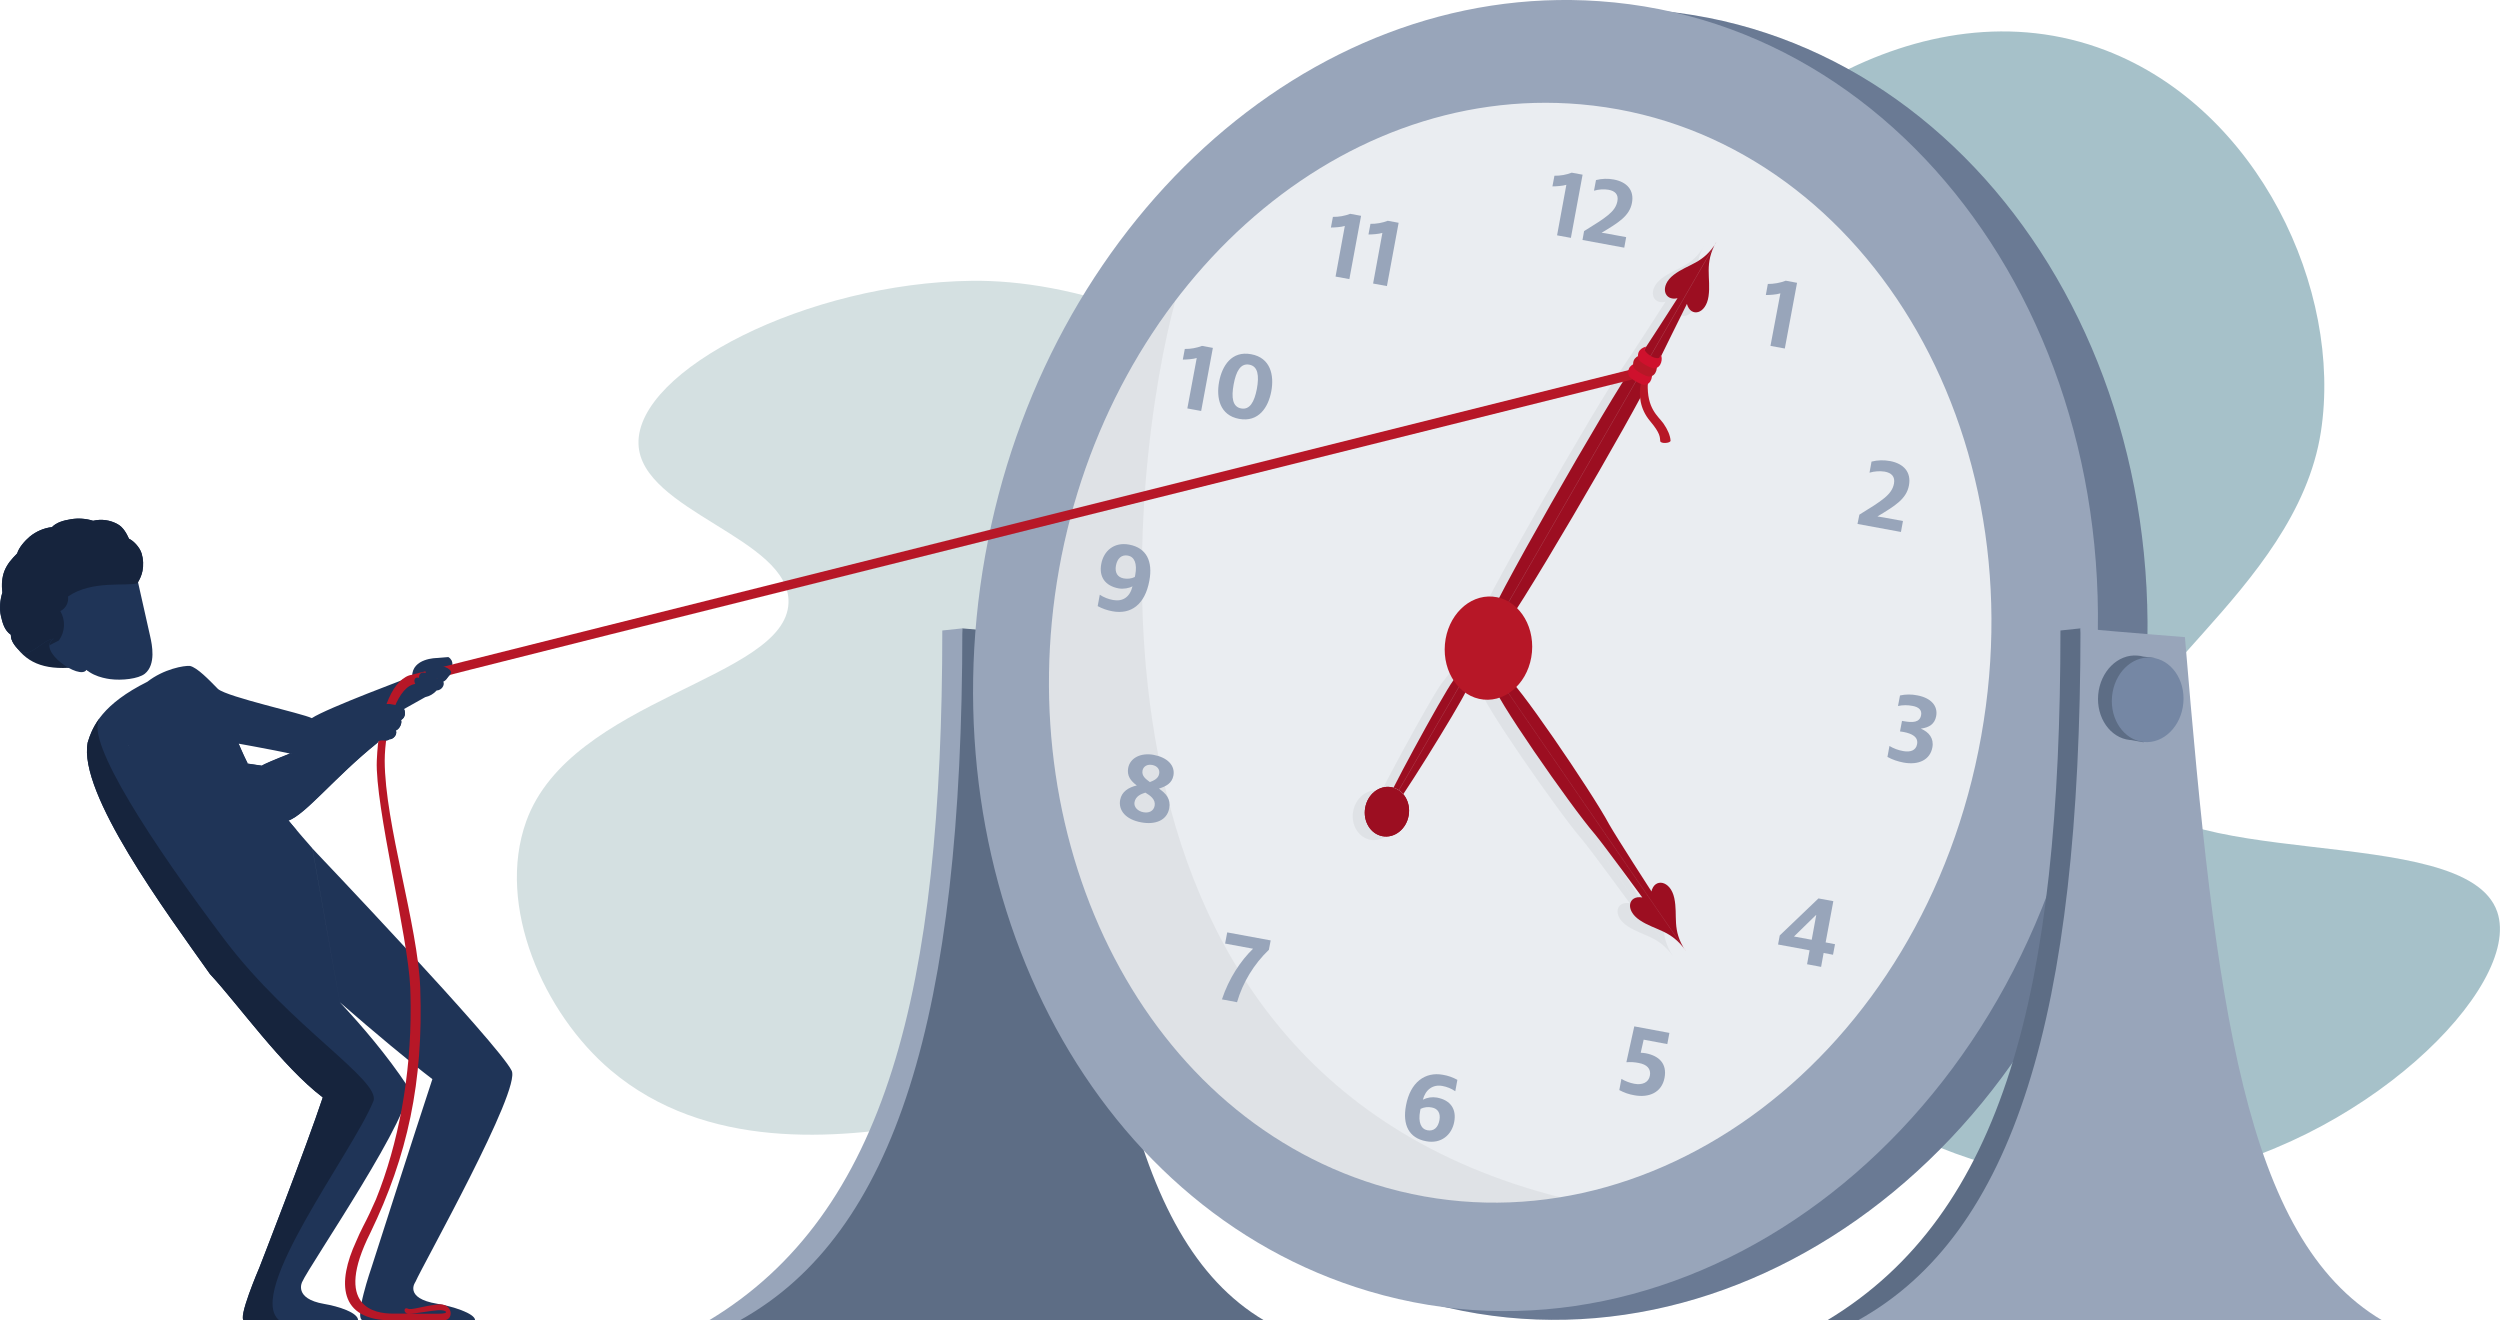<?xml version="1.0" encoding="utf-8"?>
<!-- Generator: Adobe Illustrator 24.2.1, SVG Export Plug-In . SVG Version: 6.00 Build 0)  -->
<svg version="1.1" id="V2" xmlns="http://www.w3.org/2000/svg" xmlns:xlink="http://www.w3.org/1999/xlink" x="0px" y="0px"
	 viewBox="0 0 2370 1251.7" style="enable-background:new 0 0 2370 1251.7;" xml:space="preserve">
<style type="text/css">
	.st0{fill-rule:evenodd;clip-rule:evenodd;fill:#D4E0E1;}
	.st1{fill-rule:evenodd;clip-rule:evenodd;fill:#A6C1C9;}
	.st2{fill-rule:evenodd;clip-rule:evenodd;fill:#1F3457;}
	.st3{fill-rule:evenodd;clip-rule:evenodd;fill:#16243D;}
	.st4{fill-rule:evenodd;clip-rule:evenodd;fill:#98A5BA;}
	.st5{fill-rule:evenodd;clip-rule:evenodd;fill:#5D6D85;}
	.st6{fill-rule:evenodd;clip-rule:evenodd;fill:#7587A4;}
	.st7{opacity:0.1;fill-rule:evenodd;clip-rule:evenodd;enable-background:new    ;}
	.st8{fill-rule:evenodd;clip-rule:evenodd;fill:#EAEDF1;}
	.st9{opacity:5.000000e-02;fill-rule:evenodd;clip-rule:evenodd;enable-background:new    ;}
	.st10{fill-rule:evenodd;clip-rule:evenodd;fill:#9C0E21;}
	.st11{fill-rule:evenodd;clip-rule:evenodd;fill:#B71727;}
	.st12{fill-rule:evenodd;clip-rule:evenodd;fill:#CF112D;}
</style>
<g id="Baum">
	<path id="Form_783" class="st0" d="M1297.1,426.4c-152-125-284.8-161.2-375.6-160.2C765.9,268,603,350.9,605.3,420.9
		c2,63.7,144.2,89.3,142.2,150.5c-2.4,72.6-206.4,90.3-248.6,207.1c-29,80.5,16.8,182.6,80.1,236.1c90.3,76.4,214.4,65.4,301,50.1
		c88.5-15.6,172.5-26.1,261-41.4c165.2-28.6,417.6,20.1,469.5-58.4C1685.5,851.6,1483.7,580,1297.1,426.4z"/>
	<path id="Form_782" class="st1" d="M1558.2,254.3c1.3-2.7,2.6-5.2,3.9-7.9c67.5-131.1,258.3-266.2,434.3-198.6
		c144.6,55.6,224.6,226.9,203.8,361.6c-23.6,152.6-211.4,247.2-186.9,325.5c30,95.6,324.2,41.8,354.1,129.6
		c24.4,71.5-129.8,222.6-305.9,251.7c-153.8,25.4-319.3-48-489.8-212.5c-96.6-93.2-169.7-208.4-217-339.1"/>
</g>
<g id="Person">
	<path id="Form_793" class="st2" d="M322.1,950.1c20.9,22.3,44.8,50.2,64.3,79.7c9.7,20.1-93.4,170.1-100,185.6
		c0,0-8.2,15.7,20.8,20.7c13.6,2.3,32.3,8.2,32.3,15.6H231.7c-7.4,0,14.2-50.1,14.2-50.1s44.5-114.3,60.1-161.3
		c-38.5-29.2-80.6-88.7-106.9-116.9C157.4,864.5,73.9,752,83.1,703.9c4.7-15.9,14.4-36.5,56.6-57.6c15.6-12.2,35-15.5,40.4-15
		c6.9,1.6,17.7,12.8,26.6,21.9c9.5,7.8,79.6,23,88.9,27.6c14-9.4,95.1-39.6,95.1-39.6c0-17.4,23.4-17.4,23.4-17.4l10.9-0.9
		c1.3,0.7,2.3,1.8,3,3c1.3,2.2,1.8,7.9-2.7,10.4c1.1,3-1.3,8.4-5,9.9c1.5,3.1-1.4,8.2-6.4,8.4c-2.8,3.2-6.6,5.4-10.8,6.3
		c-46.4,25.7-87.6,50.1-105.3,59.1c-18.6-5.6-58.5-12.6-71.6-15c5.9,14.4,12.7,34.3,69.9,99.2 M296.1,804.3
		c0,0,176.4,185.3,188.9,210.6c9.7,17.5-84.5,184.8-91.2,200.4c0,0-11.5,15.4,20.8,20.7c13.6,2.2,35.8,9,35.8,15.6H344.2
		c-9.4,0,8-50.1,8-50.1s42.2-131.6,57.7-178.5c-20.3-15.4-55.5-44.7-87.8-72.9 M121.2,705.1c30.5,7.4,110.4,18.1,127,20.7
		c1.5-1.3,12.4-5.9,26.4-11.4c10.6,2.4,71.4-21.2,71.4-21.2c12-6.8,15.7-8.9,15.7-8.9l9.3-5.3c1.5-0.8,11-6.2,11.6-6.5
		c0.1,0,0.4-0.2,0.4-0.2c1.2,2.3,1.7,7.8-2.8,10.2c1.1,3-1.3,8.4-5,9.9c1.5,3.1-1.4,8.2-6.4,8.4c-2.3,2.7-9.5-1.2-10.9,3.1
		c-44.6,35.8-72.7,74.2-88.9,74.9c-26.8,1.3-91.6-3.4-105.1-3.5"/>
	<path class="st3" d="M354,1043.9c7.4-19.5-79-70.9-140.8-152.7c-69.4-91.9-132.3-188.7-119-209.4c-0.1-0.1-0.3-0.1-0.4-0.1
		c-5.8,8.1-8.7,15.6-10.7,22.3c-9.1,48,74.3,160.5,116,219.5c26.3,28.2,68.4,87.7,106.9,116.9c-15.5,47-60.1,161.3-60.1,161.3
		s-21.5,50.1-14.2,50.1h33.2C231.9,1225.9,334.1,1092.8,354,1043.9z"/>
	<g id="Kopf">
		<path id="Form_798" class="st3" d="M12.3,608.7c11.4,18.9,28.4,26.8,58,24s-19-42-19-42S0.9,589.8,12.3,608.7z"/>
		<path id="Kopf_Kopie" class="st2" d="M104.3,643.8c11.1,1.5,26.8-0.2,33-5.1c10.8-8.7,6.8-27.8,5.1-35.3s-12.1-53.9-12.1-53.9
			L88,575.7c0,0-18.8,31.5-12.2,50.4C80.5,639.3,97,642.8,104.3,643.8z"/>
		<path id="Kopf_Kopie-2" class="st2" d="M115.5,609.6c-7-7.6-13.1-16.6-6.6-23.1s16.1,0.2,19.8,9.2c1.5-0.3,2.9-0.8,4.3-1.3
			l-5.8-37.4c2.8-3.7,6.4-8.9,7.8-15.7c1.1-5.5,0.8-11.2-0.8-16.6c-1.8-6-7.8-12.1-12-14c-2.2-4.9-5.4-10.8-10.6-13.7
			c-7.1-4-15.4-5.2-23.4-3.3c-6.7-2.1-13.9-2.6-20.8-1.5c-7.5,1.2-13.9,3.1-18.2,7.5c-7.7,0.9-15,4.1-21,9c-4.6,3.9-10.2,10.1-12,16
			c-4.9,5-9.2,9.6-12,16.5c-2.4,6.1-2.9,13.3-2,20.5c-2.1,6.9-3.1,15.1-1.3,22.6c1.5,6.5,3.4,13.4,9.3,17.4c0,6.7,5.2,12.8,10,16
			c8.6,5.8,20.9-11.7,30.8-12.2c-17.4,10.7,24.9,39.9,31,29.5c12.7,7.3,26.7,10.8,35.9,2.6C124.4,631.8,115.4,623.2,115.5,609.6z"/>
		<path class="st3" d="M135.1,541.3c1.1-5.5,0.8-11.2-0.8-16.6c-1.8-6-7.8-12.1-12-14c-2.2-4.9-5.4-10.8-10.6-13.7
			c-7.1-4-15.4-5.2-23.4-3.3c-6.7-2.1-13.9-2.6-20.8-1.5c-7.5,1.2-13.9,3.1-18.2,7.5c-7.7,0.9-15,4.1-21,9c-4.6,3.9-10.2,10.1-12,16
			c-4.9,5-9.2,9.6-12,16.5c-2.4,6.1-2.9,13.3-2,20.5c-2.1,6.9-3.1,15.1-1.3,22.6c1.5,6.5,3.4,13.4,9.3,17.4c0,6.7,5.2,12.8,10,16
			c8.6,5.8,20.9-11.7,30.8-12.2c-2.7,1.7-4,3.8-4.1,6.2l8.8-4.5c6-8.2,6.5-19.2,1.4-27.9c5.2-2.5,8.1-8.1,7.3-13.8
			c22.6-15.8,56.2-9.4,65.8-12.6C132.2,549.8,134.2,545.9,135.1,541.3z"/>
	</g>
</g>
<g id="Standfuß">
	<path class="st4" d="M845.7,1251.7l86.6-487l-20-169l-19,2c0,340-53.1,552.9-221.2,654H845.7z"/>
	<path class="st5" d="M1011.3,604c0,0-56.9-4.5-99-8.3c0,366.8-63.2,574-211,656h497C1067.5,1174.2,1040.4,952.8,1011.3,604z"/>
</g>
<g id="Uhr">
	<path id="Ellipse_1_Kopie_3" class="st6" d="M1563,9.4c309.7,21.5,526.3,350.2,461.3,714.6s-381.7,596.9-679.6,508.4
		c-267-79.3-419.6-385.2-363.9-697.2C1036.6,223.1,1285.4-9.8,1563,9.4z"/>
	<path id="Ellipse_1_Kopie_4" class="st7" d="M1563,9.4c309.7,21.5,526.3,350.2,461.3,714.6s-381.7,596.9-679.6,508.4
		c-267-79.3-419.6-385.2-363.9-697.2C1036.6,223.1,1285.4-9.8,1563,9.4z"/>
	<path class="st4" d="M1516,1.1c309.7,21.5,526.3,350.2,461.3,714.6s-381.7,596.9-679.6,508.4c-267-79.3-419.6-385.2-363.8-697.2
		C989.6,214.8,1238.4-18.1,1516,1.1z"/>
	<path id="Ellipse_1_Kopie" class="st8" d="M1498.5,98.9c256.3,22.3,433.7,296.2,379.7,598.9c-54.1,303.1-315.3,497.4-563.1,428.4
		c-227.6-63.3-358.3-322.4-311.1-586.7C1051.2,275.3,1263.4,78.5,1498.5,98.9z"/>
	<path class="st9" d="M1114.2,285.2c-54,71.1-93,158.3-110.2,254.4c-47.2,264.3,83.6,523.3,311.1,586.7
		c54.8,15.3,110.4,17.6,164.1,8.8C989.5,1011,1074.8,428.7,1114.2,285.2z"/>
	<g id="Zahlen">
		<path id="_12" class="st4" d="M1476.1,223.1l13.1,2.4l11.1-59.9l-10.3-1.9c-5.2,2-10.8,3-16.4,2.9l-1.9,10.1
			c3.4,0,9.8-0.4,13.2-1.5L1476.1,223.1z M1500.2,227.5l39.6,7.3l1.8-10l-17.3-3.2c-2-0.4-3.8-0.7-6-0.9
			c15.9-9.6,26.5-15.9,28.8-28.4c2.3-12.1-4.9-19.8-17.1-22.1c-5.6-1.1-11.5-0.9-17,0.5l-1.9,10.1c4.5-1.3,9.2-1.7,13.8-0.9
			c6.2,1.1,9.6,4.5,8.4,10.8c-1.9,10-10.6,15.4-31.6,28.4L1500.2,227.5z"/>
		<path id="_6" class="st4" d="M1352,1081.9c14.3,2.7,24.3-6.1,26.6-18.3c2.3-12.2-3.5-20.7-16.4-23.1c-4.5-0.8-9.2-0.1-13.3,2
			c2.4-9.4,9.4-14.7,18.5-13c4.4,0.8,8.6,2.5,12.2,5l2-10.8c-4.3-2.4-8.9-4-13.7-4.8c-16.9-3.1-30.9,7-35,29
			C1329.4,1066.3,1335.6,1078.9,1352,1081.9z M1353.2,1071.5c-6-1.1-9-7.5-6.9-18.4c0.1-0.6,0.3-1.3,0.4-1.9
			c3.3-1.6,7.1-2.1,10.7-1.3c5.8,1.1,8.4,5.5,7.2,12C1363.3,1069,1359.2,1072.6,1353.2,1071.5L1353.2,1071.5z"/>
		<path id="_9" class="st4" d="M1054.6,579.5c17.4,3.2,30.8-6.1,35-29c3.4-18.5-2.7-31.1-19.1-34.2c-14.3-2.7-24.2,5.9-26.5,18.3
			c-2.3,12.2,3.6,20.8,16.5,23.2c4.5,0.8,10.1-0.2,13.1-2c-2.4,10.3-9.3,14.7-18.4,13c-4.5-0.8-8.8-2.5-12.6-5l-2,10.8
			C1045,577,1049.7,578.6,1054.6,579.5z M1065.1,548.3c-5.7-1.1-8.4-5.5-7.2-12.1c1.3-6.9,5.4-10.6,11.4-9.5s9,7.5,6.9,18.4
			c-0.1,0.6-0.2,1.3-0.4,1.9C1072.5,548.6,1068.7,549,1065.1,548.3L1065.1,548.3z"/>
		<path id="_3" class="st4" d="M1804.5,722.9c14.5,2.7,25.3-2.7,27.4-14.4c1.6-8.5-3.3-14.5-10.7-17.6v-0.2
			c7.5-1,12.9-4.2,14.3-11.8c1.8-9.8-5-17.3-17.9-19.7c-5.4-1.1-11-1.1-16.4,0.1l-1.9,10c4.5-1,9.2-1,13.8-0.1
			c6.1,1.1,9,4.1,8.1,8.8c-1.3,7-8,7.2-16.3,5.7l-1.8-0.3l-1.9,10c1.1,0.1,2.2,0.3,3.3,0.5c7.9,1.5,14.2,4.6,12.9,11.6
			c-1.1,6-6.4,7.8-13.3,6.5c-4.5-0.8-8.9-2.4-12.9-4.8l-1.9,10.4C1794.1,720.2,1799.2,721.9,1804.5,722.9z"/>
		<path id="_1" class="st4" d="M1678.4,327.9l13.6,2.5l11.6-62.3l-10.7-2c-5.4,2.1-11.2,3.1-17,3.1l-1.9,10.5
			c3.5,0,10.2-0.4,13.8-1.6L1678.4,327.9z"/>
		<path id="_2" class="st4" d="M1760.9,496.7l41.2,7.6l1.9-10.4l-18-3.3c-2.1-0.4-3.9-0.7-6.2-1c16.6-10,27.5-16.5,29.9-29.5
			c2.3-12.6-5.1-20.6-17.8-23c-5.9-1.1-11.9-1-17.7,0.5l-1.9,10.5c4.7-1.4,9.6-1.7,14.4-1c6.4,1.2,10,4.6,8.8,11.3
			c-1.9,10.4-11.1,16.1-32.8,29.5L1760.9,496.7z"/>
		<path id="_11" class="st4" d="M1266.1,262.2l13.1,2.4l11.1-60l-10.3-1.9c-5.2,2-10.8,3-16.4,2.9l-1.9,10.1c3.4,0,9.8-0.4,13.2-1.5
			L1266.1,262.2z M1301.7,268.8l13.1,2.4l11.1-60l-10.3-1.9c-5.2,2-10.8,3-16.4,2.9l-1.9,10.1c3.4,0,9.8-0.4,13.2-1.5L1301.7,268.8z
			"/>
		<path id="_10" class="st4" d="M1125.6,387.2l13.1,2.4l11.1-59.8l-10.3-1.9c-5.2,2-10.8,3-16.3,2.9l-1.9,10.1
			c3.4,0,9.8-0.4,13.2-1.5L1125.6,387.2z M1174.7,397.1c18.5,3.4,27.7-11,30.5-26.2c2.8-15.1-0.6-31.7-19.1-35.1
			c-18.6-3.5-27.6,11.1-30.4,26.2S1156.3,393.7,1174.7,397.1L1174.7,397.1z M1176.6,387.2c-8.2-1.5-9.4-10.3-7.1-22.8
			s6.6-20.2,14.8-18.7c8.3,1.5,9.5,10.4,7.2,23C1189.1,381.1,1184.8,388.7,1176.6,387.2L1176.6,387.2z"/>
		<path id="_5" class="st4" d="M1549.3,1038.3c13.9,2.6,26.1-2.6,28.7-16.6c2.5-13.4-5.3-20.8-17.8-23.2c-1.6-0.3-3.2-0.4-4.8-0.5
			l2.8-12.4l22.4,4.2l2-10.6l-33.3-6.2l-7.5,34c3.9-0.3,7.8-0.1,11.7,0.7c7.8,1.4,11.8,5.5,10.6,12c-1.2,6.7-7.4,9.1-14.8,7.7
			c-4.3-0.8-8.4-2.4-12.2-4.6l-2,10.6C1539.5,1035.8,1544.4,1037.5,1549.3,1038.3z"/>
		<path id="_4" class="st4" d="M1713.1,914.1l13.3,2.5l2.4-13.2l8.9,1.7l1.9-10l-8.9-1.7l7.3-39.1l-14.1-2.6l-36.7,35.1l-1.6,8.6
			l29.9,5.5L1713.1,914.1z M1700.7,887.8l20.9-20.4h0.2l-4.3,23.5L1700.7,887.8z"/>
		<path id="_7" class="st4" d="M1158.4,947.4l14.3,2.7c5.5-18.9,16-36.1,30.2-49.7l1.7-8.9l-41.2-7.6l-2,10.6l26.5,4.9
			C1176.3,910.6,1165,927.4,1158.4,947.4z"/>
		<path id="_8" class="st4" d="M1081.9,779.6c13.5,2.5,24.4-2,26.5-13.2c1.7-9-3-14.1-9.7-18.8c6.6-2.1,12.3-5,13.7-12.3
			c1.8-9.8-5.9-17.3-18.8-19.7c-12-2.2-22.3,2.8-24.1,12.5c-1.3,7.3,2.3,12.2,8.2,16.5c-7.9,1.9-14.3,5.8-15.8,13.7
			C1060.1,768.2,1067.1,776.9,1081.9,779.6z M1083.9,770c-5.3-1-9.2-4.9-8.4-9.5c1.1-5.7,5.9-7.7,10.3-9.1c4.9,2.9,9.9,6.6,8.8,12.5
			C1093.6,769,1089.1,771,1083.9,770L1083.9,770z M1090.1,741.4c-4.1-3-7.9-5.8-7-10.9c0.8-4.1,4.6-6.2,9.3-5.3
			c4.6,0.9,7.3,4.1,6.5,8.3C1098.1,738.3,1093.4,740.1,1090.1,741.4L1090.1,741.4z"/>
	</g>
</g>
<g id="Zeiger">
	<path id="KS" class="st9" d="M1416.7,648c4.7-3.3,81.3,109.1,97.1,138.9c7.2,12.7,40.1,63.6,40.1,63.6c2.8-12.8,17.9-10.8,21.6,6.2
		s-2.8,30.3,10.8,50.1c-50.5-73.4-180.9-263-180.9-263S1409.4,643,1416.7,648z M1405.2,656c-4.7,3.3,72.6,114.6,94.8,140.1
		c9.3,11.2,45.1,60.2,45.1,60.2c-13.1-2.4-16.9,11.9-2.3,21.6c14.7,9.8,29.8,9.1,43.4,28.9c-50.5-73.4-180.9-263-180.9-263
		S1403.1,647.4,1405.2,656L1405.2,656z"/>
	<path id="GS" class="st9" d="M1301.3,768.7c-2.4-1.4,55.2-107.2,65-120.3c4.1-5.8,22.7-28.7,22.7-28.7c-6.2,1.4-8.5-5.6-1.8-10.7
		s14-5,19.8-15.1c-21.7,37.2-105.1,180.6-105.1,180.6S1300.6,772.9,1301.3,768.7z M1307.2,772.1c2.4,1.4,64.8-98.9,71.4-113.9
		c3-6.4,14.7-35.8,14.7-35.8c1.7,6.2,8.8,4.9,10-3.5s-2.3-14.9,3.6-24.9c-21.7,37.2-105.1,180.6-105.1,180.6
		S1303.9,774.8,1307.2,772.1L1307.2,772.1z M1307.4,749.6c11.5,2,18.9,14.1,16.6,27s-13.5,21.7-24.9,19.5
		c-11.3-2.1-18.6-14.2-16.3-27S1296.1,747.6,1307.4,749.6L1307.4,749.6z M1398.9,594.7c-5-2.8,118.5-218.1,138.7-245.3
		c8.4-11.9,41.3-63.3,41.3-63.3c-12.7,3-17.4-11.5-3.7-22.1c13.8-10.6,28.6-10.5,40.6-31.3c-44.6,77.1-215.8,374.1-215.8,374.1
		S1397.5,603.4,1398.9,594.7z M1411,601.6c5,2.8,130.4-212.1,143.9-243.2c6.2-13.2,32.9-66.9,32.9-66.9c3.5,12.9,18,10.1,20.5-7.2
		c2.5-17.4-4.6-30.8,7.4-51.6c-44.6,77.1-215.8,374.1-215.8,374.1S1404.2,607.2,1411,601.6L1411,601.6z"/>
	<path id="K" class="st10" d="M1428.4,642.6c4.7-3.3,81.3,109.1,97.1,138.9c7.2,12.7,40.1,63.6,40.1,63.6
		c2.8-12.8,17.9-10.8,21.6,6.2s-2.8,30.3,10.8,50.1c-50.5-73.4-180.9-263-180.9-263S1421.2,637.5,1428.4,642.6z M1417,650.5
		c-4.7,3.3,72.6,114.6,94.8,140.1c9.3,11.2,45.1,60.2,45.1,60.2c-13.1-2.4-16.9,11.9-2.3,21.6c14.7,9.8,29.8,9.1,43.4,28.9
		c-50.5-73.4-180.9-263-180.9-263S1414.9,641.9,1417,650.5L1417,650.5z"/>
	<path id="G" class="st10" d="M1312.7,765.4c-2.4-1.4,55.2-107.2,65-120.3c4.1-5.8,22.7-28.7,22.7-28.7c-6.2,1.4-8.5-5.6-1.8-10.7
		c6.7-5.1,14-5,19.8-15.1c-21.7,37.2-105.1,180.6-105.1,180.6S1312,769.6,1312.7,765.4z M1318.6,768.7c2.4,1.4,64.8-98.9,71.4-113.9
		c3-6.4,14.7-35.8,14.7-35.8c1.7,6.2,8.8,4.9,10-3.5s-2.3-14.9,3.6-24.9c-21.7,37.2-105.1,180.6-105.1,180.6
		S1315.3,771.4,1318.6,768.7z M1318.8,746.2c11.5,2,18.9,14.1,16.6,27s-13.5,21.7-24.9,19.5c-11.3-2.1-18.6-14.2-16.3-27
		S1307.4,744.3,1318.8,746.2z M1410.3,591.3c-5-2.8,118.5-218.1,138.7-245.3c8.4-11.9,41.3-63.3,41.3-63.3
		c-12.7,3-17.4-11.5-3.7-22.1c13.8-10.6,28.6-10.5,40.6-31.3c-44.6,77.1-215.8,374.1-215.8,374.1S1408.9,600,1410.3,591.3z
		 M1422.4,598.2c5,2.8,130.4-212.1,143.9-243.2c6.2-13.2,32.9-66.9,32.9-66.9c3.5,12.9,18,10.1,20.5-7.2c2.5-17.4-4.6-30.8,7.4-51.6
		c-44.6,77.1-215.8,374.1-215.8,374.1S1415.6,603.8,1422.4,598.2z"/>
	<path id="Ellipse_1_Kopie_2" class="st11" d="M1415.1,565.6c22.9,1.9,39.6,25.5,37.2,52.6s-23.1,47.3-45.9,45
		c-22.7-2.3-39-25.8-36.6-52.6S1392.4,563.7,1415.1,565.6z"/>
	<path class="st10" d="M1318.8,746.2c11.5,2,18.9,14.1,16.6,27s-13.5,21.7-24.9,19.5c-11.3-2.1-18.6-14.2-16.3-27
		S1307.4,744.3,1318.8,746.2z"/>
</g>
<g id="Seil">
	<path id="Form_788" class="st11" d="M1555.4,364.3c-1.8,10-1.1,23,8.9,34.9c10,11.9,9.2,15.3,9.6,18.9c0.2,2.8,9.9,2.2,9.8-0.4
		c-0.3-4.8-2.8-10.6-6.8-16.3c-5.1-7.1-15.8-14-14.8-38.1C1561,362.8,1555.7,362.7,1555.4,364.3z"/>
	<path class="st11" d="M391.1,649c15.9-5.5,1156.5-289.3,1156.5-289.3l0,0l0,0l-2.7-9.1c0,0-1152.8,288.1-1157.1,289.7
		c-17.5,6.3-28.8,37.9-30.6,80.7s29.6,166.4,31.7,214.9l0,0c0.2,6.2,0.4,12.3,0.4,18.3c0.4,65.8-11.7,130.3-32.9,182.8
		c-3.9,9-7.9,17.5-12.2,25.7c-2.4,4.7-4.6,9.4-6.6,14.2c-17.9,38.7-16.8,74.8,33.8,74.8h49.1c10.2,0,9.2-16.7-5.5-15.1
		s-25.1,5.7-28.4,4s-4.4,2.9-1.1,4.4c0.5,0.2,1.4,0.3,2.5,0.3h-15.7c-16.8,0-56.6-6.1-21.2-76.6c35.3-73.1,50.4-143,47.3-231.7
		c-2.1-59.5-33.6-156-33.7-215.9l0,0C364.9,690.5,375.3,654.5,391.1,649z M415.2,1242.1c8-0.6,11.8,3.3,1.1,3.3h-28
		C394.5,1245.3,408.4,1242.5,415.2,1242.1z"/>
	<path id="Form_787_Kopie_8" class="st12" d="M1549.9,347.1c0.3,2.5,8.3,9.4,13.7,7.8c0.6-0.9,1.1-1.9,1.6-2.9
		c2,2.5,1.1,12.8-6.6,12.8c-2.7,0-13.8-5.8-14.6-9c-2.5-9.9,7.4-11.6,7.4-11.6S1550.7,345.7,1549.9,347.1z"/>
	<path id="Form_787_Kopie_7" class="st11" d="M1554.5,339.3c0.3,2.5,8.3,9.4,13.7,7.8c0.6-0.9,1.1-1.9,1.6-2.9
		c2,2.5,1.1,12.8-6.6,12.8c-2.7,0-13.8-5.8-14.6-9c-2.5-9.9,7.4-11.6,7.4-11.6S1555.3,337.9,1554.5,339.3z"/>
	<path id="Form_787" class="st12" d="M1559.1,331.5c0.3,2.5,8.3,9.4,13.7,7.8c0.6-0.9,1.1-1.9,1.6-2.9c2,2.5,1.1,12.8-6.6,12.8
		c-2.7,0-13.8-5.8-14.6-9c-2.5-9.9,7.4-11.6,7.4-11.6S1559.9,330.1,1559.1,331.5z"/>
</g>
<g id="Hand">
	<path class="st2" d="M427.2,635.9c-2.6-3.7-9.4-4.6-17.5-7.6c-8-3-9.3,4.6-7.6,5.5c0.2,0.1,0.8,0.5,1.5,1c-0.4,1-0.3,2.2-0.1,3.3
		c-3.9-1.8-6.7,1.1-6.2,4.4c-5.2-1.2-5.6,3.8-2.5,7.8s20.3-7.5,20.3-7.5l0,0c2.5,1.7,4.4,3,4.4,3S429.8,639.6,427.2,635.9z"/>
	<g>
		<path class="st2" d="M382.5,680.6c0.1-0.1,0.2-0.3,0.3-0.4c0.1-0.1,0.1-0.2,0.2-0.3c0.1-0.1,0.2-0.3,0.2-0.4
			c0-0.1,0.1-0.2,0.1-0.3c0.1-0.1,0.1-0.3,0.2-0.4c0-0.1,0.1-0.2,0.1-0.3s0.1-0.3,0.1-0.4c0-0.1,0-0.2,0.1-0.4c0-0.1,0-0.2,0.1-0.4
			c0-0.1,0-0.3,0-0.4c0-0.1,0-0.2,0-0.3s0-0.3,0-0.4c0-0.1,0-0.2,0-0.3c0-0.2,0-0.3,0-0.5c0-0.1,0-0.1,0-0.2c0-0.2,0-0.3-0.1-0.5
			v-0.1c0-0.2-0.1-0.4-0.1-0.5V674c0-0.2-0.1-0.4-0.1-0.5l0,0c-0.1-0.2-0.1-0.4-0.2-0.5l0,0c-0.1-0.2-0.1-0.3-0.2-0.5l0,0l0,0l0,0
			l0,0c0,0-0.1-0.1-0.1-0.2c-0.7-1.3-1.8-2.3-3-3l-10.5-1.9c0,0-23.5-1.7-23.8,18.2c0,0.6,0,1.3,0,2c0,0-42.1,15.6-71,27
			c-14,5.5-24.9,10.1-26.4,11.4c-2.8-0.4-7.5-1.1-13.4-2c0-0.1-0.1-0.2-0.2-0.3c-0.7-1.4-2.3-4.7-3.9-8.3c-1.4-3-3-6.6-4.6-10.2
			c-1.6-6-5.9-9.4-12-10.9c-20.4-9.7-58.9-7.8-79.4-0.4c-8.3,0.5-15.5,0.5-20.4-0.7l42.7,82.3c13.5,0.1,97.2,12.9,124,11.6
			c-1.9-2.3-5.3-6.3-7.7-9.1c16.8-6.3,43.7-41.1,84.5-73.9c1.5-4.3,8.7-0.4,10.9-3.1c0.6,0,1.2-0.1,1.8-0.3c0.3-0.1,0.5-0.2,0.8-0.3
			c2.6-1.2,4.2-3.7,4.2-5.9c0-0.7-0.1-1.3-0.4-1.9c3-1.3,5.1-5.1,5.2-8.1c0-0.7-0.1-1.3-0.3-1.9l0,0c0.3-0.1,0.5-0.3,0.8-0.5
			c0.1-0.1,0.1-0.1,0.2-0.2c0.2-0.1,0.3-0.2,0.5-0.4c0.1-0.1,0.1-0.1,0.2-0.2c0.1-0.1,0.2-0.3,0.4-0.4
			C382.3,680.7,382.4,680.7,382.5,680.6z"/>
	</g>
</g>
<g id="Standfuß-2">
	<path class="st5" d="M1905.7,1251.7l86.6-487l-20-169l-19,2c0,340-53.1,552.9-221.2,654H1905.7z"/>
	<path class="st4" d="M2071.3,604c0,0-56.9-4.5-99-8.3c0,366.8-63.2,574-211,656h497C2127.5,1174.2,2100.4,952.8,2071.3,604z"/>
	<path class="st5" d="M2041.8,627.4l0.5-3.7l-10.7-1.3c-1.7-0.5-3.5-0.8-5.3-0.9c-18.6-1.6-35.2,15-37.2,36.9s11.4,41.2,30,43.1
		c0.2,0,0.4,0,0.5,0l12.6,2.2l0.5-4.2c12.7-4.9,22.5-18.4,24-35C2058.2,649.1,2052,635.1,2041.8,627.4z"/>
	<path id="Ellipse_1_Kopie_5" class="st6" d="M2039.3,623.4c18.8,1.6,32.5,20.9,30.5,43.1s-18.9,38.8-37.6,36.9
		c-18.6-1.9-32-21.2-30-43.1S2020.7,621.9,2039.3,623.4z"/>
</g>
</svg>
